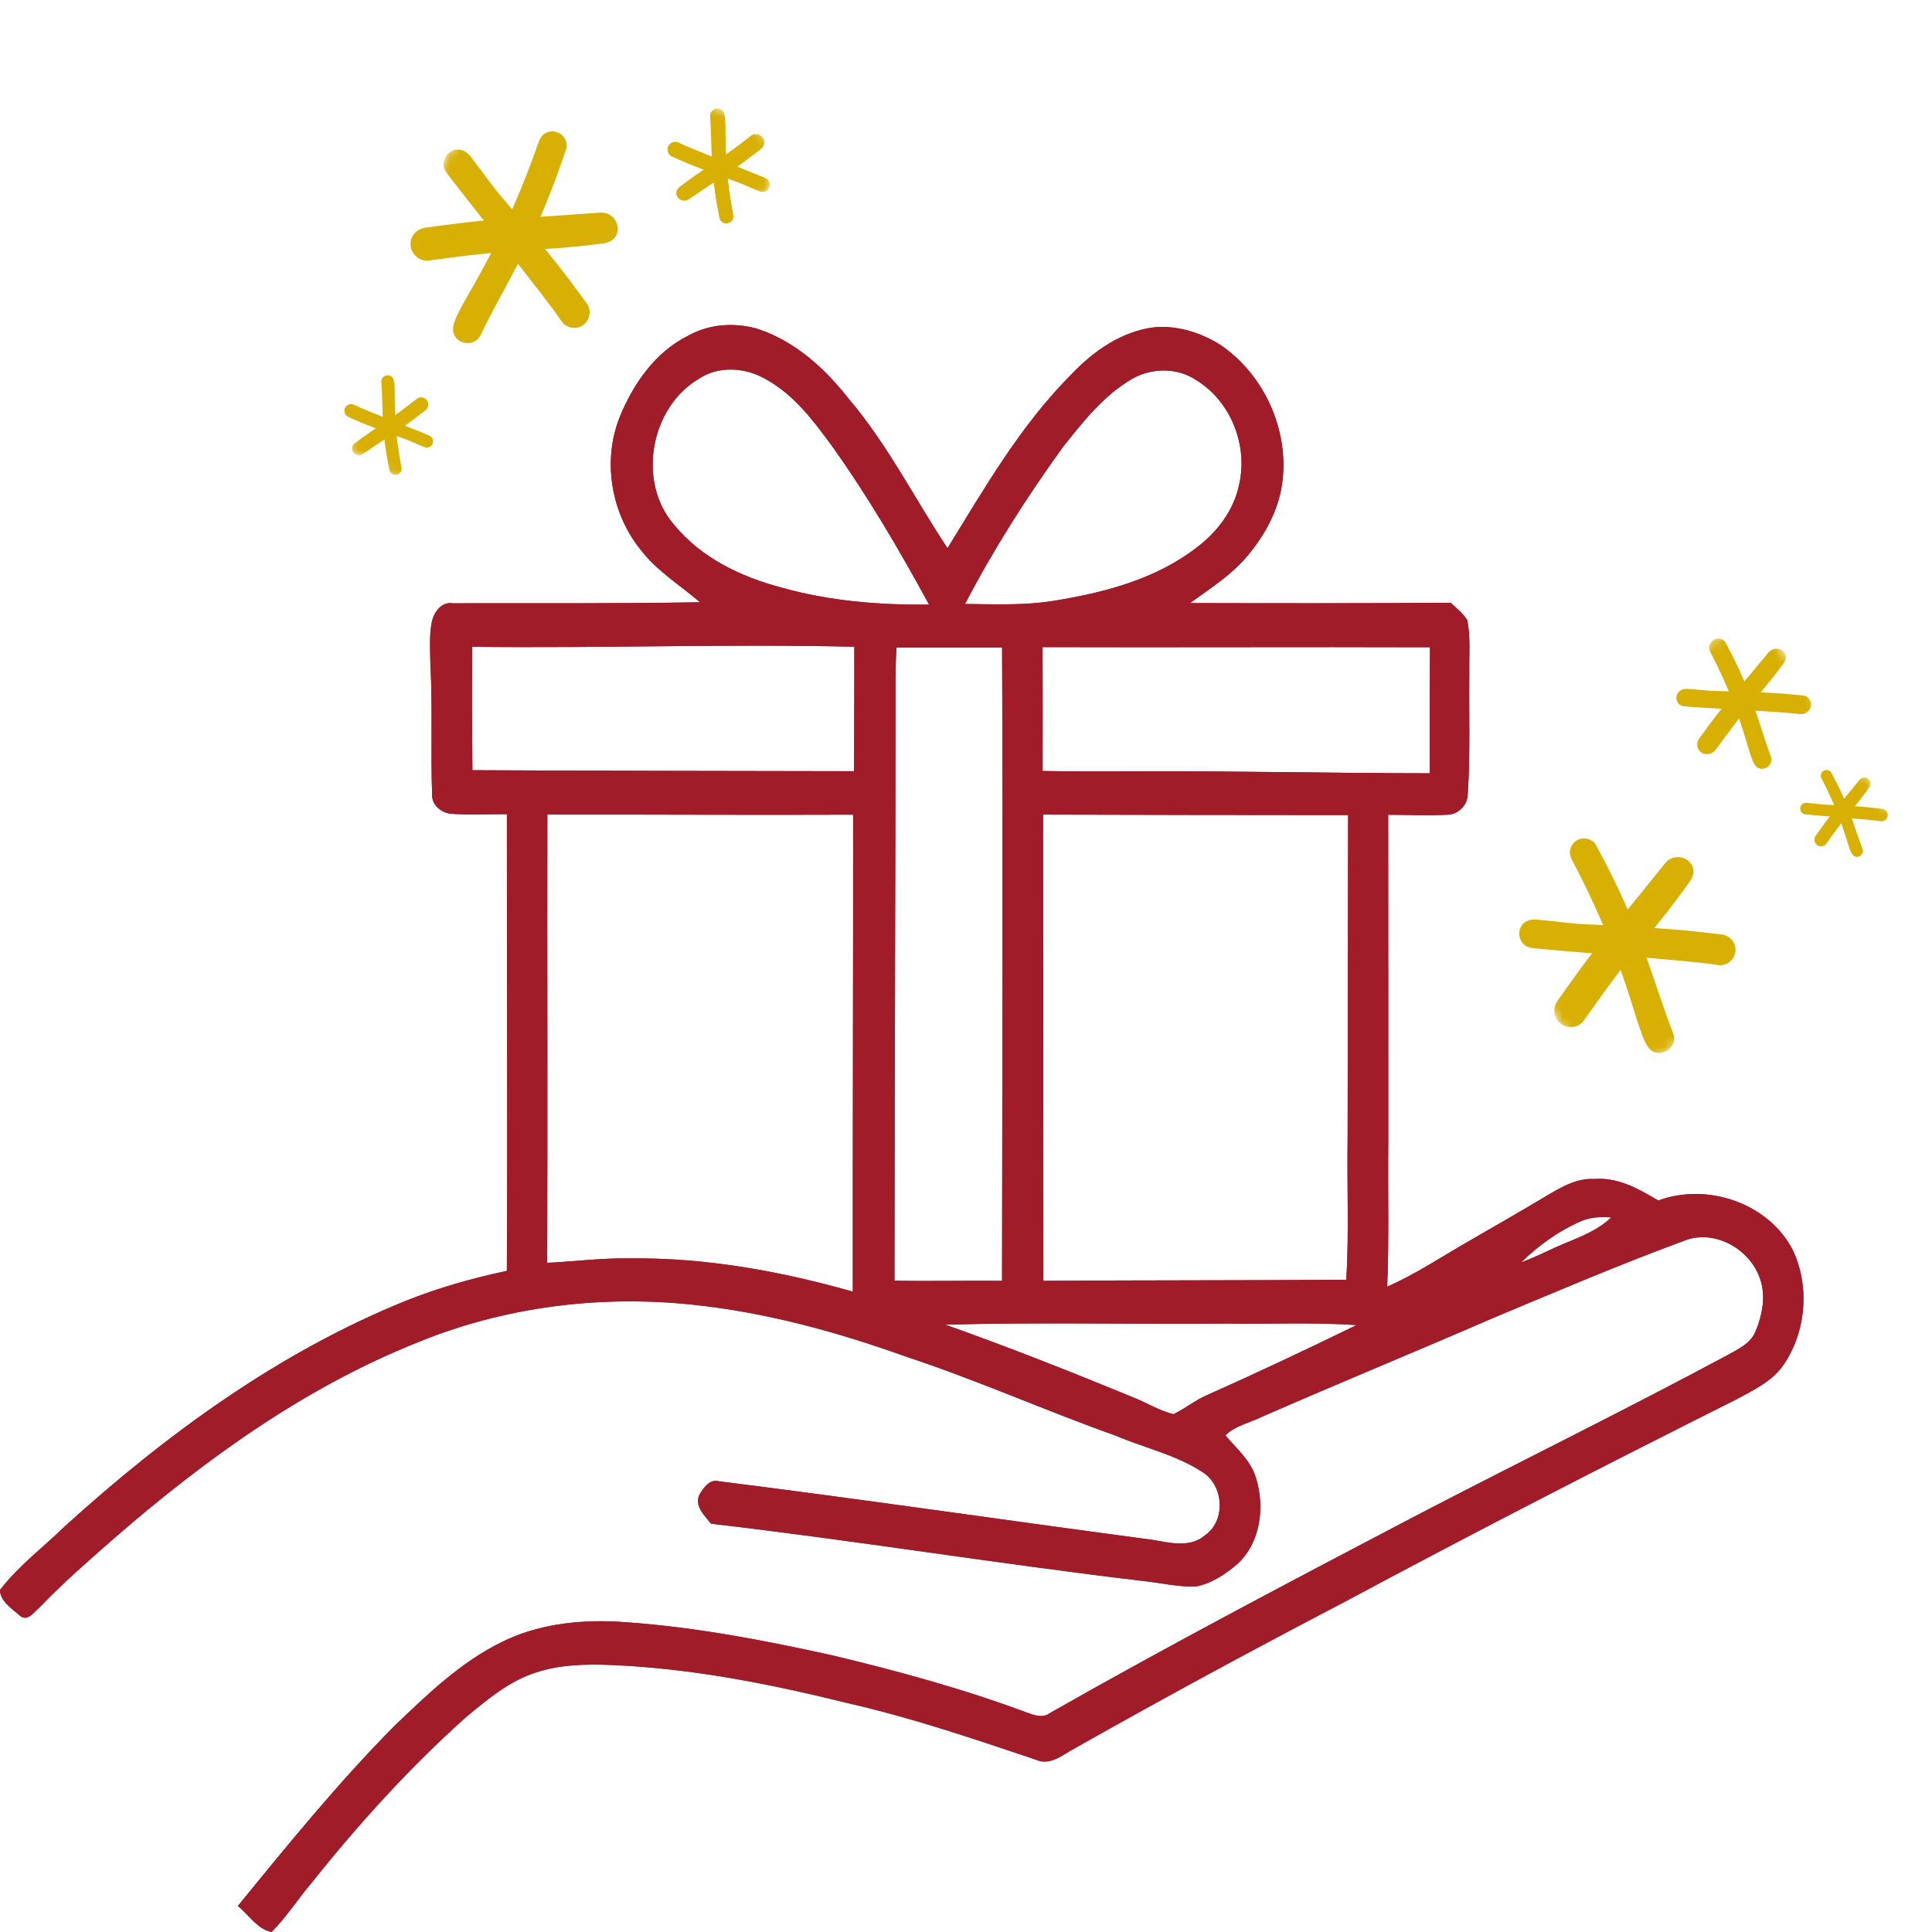 <?xml version="1.0" encoding="UTF-8"?> <svg xmlns="http://www.w3.org/2000/svg" width="191" height="191" viewBox="0 0 191 191" fill="none"><g clip-path="url(#clip0_9_1151)"><path d="M68.057 33.178C64.774 34.793 62.587 37.965 61.247 41.276C59.531 45.62 60.436 50.82 63.39 54.416C64.99 56.48 67.246 57.854 69.207 59.539C61.053 59.685 52.9 59.623 44.75 59.641C43.67 59.462 42.928 60.485 42.702 61.417C42.421 62.835 42.527 64.293 42.552 65.733C42.782 69.99 42.567 74.261 42.72 78.522C42.654 79.618 43.713 80.441 44.747 80.459C46.529 80.579 48.321 80.481 50.111 80.488C50.096 95.54 50.194 110.591 50.107 125.642C46.697 126.362 43.334 127.316 40.095 128.609C27.531 133.7 16.434 141.804 6.445 150.863C4.294 152.96 1.837 154.791 0 157.185C0.007 158.31 1.201 159.041 1.972 159.735C2.728 160.353 3.359 159.37 3.889 158.928C6.215 156.494 8.763 154.287 11.29 152.069C20.294 144.256 30.134 137.16 41.267 132.717C49.844 129.19 59.301 128.006 68.506 128.986C75.728 129.738 82.779 131.679 89.599 134.127C96.621 136.44 103.372 139.469 110.335 141.943C113.147 143.135 116.21 143.814 118.799 145.48C120.993 146.767 121.241 150.33 119.109 151.795C117.411 153.242 115.071 152.317 113.114 152.12C99.082 150.249 85.075 148.199 71.029 146.434C70.145 146.208 69.546 147.11 69.145 147.757C68.63 148.901 69.656 149.822 70.291 150.633C84.531 152.288 98.68 154.598 112.913 156.286C114.673 156.465 116.418 156.892 118.196 156.848C119.752 156.556 121.136 155.65 122.315 154.627C124.626 152.526 125.064 148.974 124.163 146.105C123.651 144.392 122.26 143.219 121.143 141.903C122.085 140.957 123.509 140.675 124.688 140.094C132.305 136.758 139.998 133.605 147.626 130.29C153.848 127.692 160.055 125.032 166.386 122.704C169.304 121.451 172.812 123.329 173.915 126.187C174.638 127.963 174.255 129.976 173.528 131.686C173.024 132.859 171.783 133.4 170.742 133.992C160.778 139.334 150.627 144.326 140.59 149.529C128.245 156.001 115.892 162.469 103.781 169.364C103.087 169.886 102.255 169.579 101.535 169.313C95.208 166.956 88.683 165.173 82.118 163.612C75.107 162.07 68.024 160.726 60.845 160.309C57.03 160.141 53.094 160.605 49.636 162.319C45.543 164.318 42.238 167.522 38.981 170.639C33.45 176.23 28.48 182.336 23.514 188.427C24.595 189.29 25.42 190.704 26.841 191C28.323 189.535 29.433 187.748 30.78 186.169C35.454 180.308 40.508 174.728 46.101 169.729C48.19 168.008 50.33 166.196 52.951 165.355C55.376 164.54 57.961 164.508 60.491 164.606C68.392 164.935 76.184 166.481 83.845 168.381C90.151 169.817 96.274 171.904 102.401 173.961C103.887 174.637 105.19 173.365 106.439 172.733C115.206 167.778 124.071 162.987 132.999 158.328C145.797 151.462 158.718 144.83 171.702 138.322C173.393 137.398 175.263 136.528 176.365 134.869C178.574 131.577 178.932 127.1 177.205 123.523C174.788 118.911 168.745 116.898 163.94 118.685C162.019 117.541 159.945 116.361 157.619 116.558C155.823 116.452 154.257 117.417 152.774 118.294C150.266 119.799 147.724 121.246 145.19 122.715C142.521 124.235 139.965 125.971 137.139 127.199C137.333 122.554 137.198 117.903 137.245 113.251C137.245 102.351 137.249 91.447 137.238 80.547C139.173 80.55 141.108 80.653 143.043 80.547C144.121 80.55 145.088 79.615 145.103 78.533C145.366 74.514 145.212 70.483 145.26 66.463C145.227 64.75 145.395 63.018 145.059 61.326C144.657 60.632 143.985 60.145 143.427 59.59C134.832 59.649 126.236 59.645 117.641 59.619C119.587 58.22 121.647 56.908 123.224 55.07C124.864 53.151 126.171 50.879 126.66 48.376C127.668 42.956 125.134 37.073 120.551 34.033C118.656 32.867 116.4 32.166 114.165 32.352C110.916 32.729 108.1 34.702 105.906 37.026C100.904 42.032 97.355 48.211 93.674 54.197C90.403 49.275 87.741 43.921 83.885 39.405C81.512 36.375 78.499 33.646 74.768 32.473C72.551 31.87 70.079 32.038 68.057 33.178ZM69.072 37.457C71.01 36.138 73.676 36.317 75.655 37.457C78.441 38.959 80.38 41.542 82.216 44.042C85.795 49.052 88.913 54.372 91.852 59.776C86.959 59.817 82.023 59.433 77.298 58.099C73.289 57.05 69.313 55.154 66.644 51.884C62.956 47.659 64.285 40.289 69.072 37.457ZM111.901 37.464C113.826 36.361 116.33 36.31 118.207 37.545C121.629 39.595 123.388 43.95 122.519 47.824C122.019 50.404 120.343 52.611 118.266 54.16C114.198 57.295 109.079 58.614 104.091 59.411C101.218 59.868 98.3 59.74 95.405 59.707C98.216 54.303 101.503 49.147 105.066 44.214C107.049 41.707 109.108 39.098 111.901 37.464ZM46.682 63.942C59.275 64.092 71.869 63.643 84.458 63.935C84.473 68.038 84.436 72.138 84.429 76.242C71.854 76.22 59.279 76.206 46.704 76.143C46.66 72.076 46.653 68.009 46.682 63.942ZM88.632 64.015C92.108 64.015 95.587 64.026 99.067 64.008C99.162 84.88 99.085 105.753 99.064 126.625C95.518 126.592 91.976 126.676 88.431 126.611C88.431 107.167 88.533 87.723 88.529 68.28C88.522 66.855 88.537 65.433 88.632 64.015ZM103.058 63.975C115.83 64.015 128.599 63.946 141.371 63.99C141.342 68.141 141.338 72.292 141.349 76.447C131.677 76.439 122.008 76.213 112.336 76.253C109.247 76.246 106.158 76.29 103.069 76.22C103.087 72.138 103.087 68.057 103.058 63.975ZM54.112 80.528C64.19 80.514 74.264 80.583 84.341 80.539C84.352 96.256 84.294 111.976 84.309 127.692C77.159 125.668 69.773 124.323 62.32 124.407C59.567 124.352 56.836 124.71 54.094 124.846C54.145 110.076 54.09 95.298 54.112 80.528ZM103.12 80.532C113.172 80.558 123.224 80.579 133.276 80.579C133.273 91.224 133.232 101.865 133.229 112.509C133.152 117.176 133.378 121.857 133.097 126.519C123.115 126.589 113.132 126.559 103.149 126.625C103.131 111.26 103.146 95.898 103.12 80.532ZM156.086 120.822C157.083 120.34 158.2 120.26 159.292 120.358C157.528 122.032 155.133 122.628 153.008 123.673C152.142 124.082 151.27 124.473 150.375 124.809C152.04 123.179 153.961 121.783 156.086 120.822ZM93.462 130.959C102.671 130.703 111.887 130.926 121.099 130.849C125.437 130.915 129.782 130.703 134.112 130.999C129.172 133.411 124.195 135.753 119.175 137.993C118.058 138.494 117.108 139.287 116.009 139.809C114.64 139.48 113.431 138.709 112.132 138.19C105.961 135.647 99.754 133.192 93.462 130.959Z" fill="#A01C29"></path><path d="M68.057 33.178C70.079 32.038 72.551 31.87 74.768 32.473C78.499 33.646 81.512 36.375 83.885 39.405C87.741 43.921 90.403 49.275 93.674 54.197C97.355 48.211 100.904 42.032 105.906 37.026C108.1 34.702 110.916 32.729 114.165 32.352C116.4 32.166 118.656 32.867 120.551 34.033C125.134 37.073 127.668 42.956 126.66 48.376C126.171 50.879 124.864 53.151 123.224 55.07C121.647 56.908 119.587 58.22 117.641 59.619C126.236 59.645 134.832 59.649 143.427 59.59C143.985 60.145 144.657 60.632 145.059 61.326C145.395 63.018 145.227 64.75 145.26 66.463C145.212 70.483 145.366 74.514 145.103 78.533C145.088 79.615 144.121 80.55 143.043 80.547C141.108 80.653 139.173 80.55 137.238 80.547C137.249 91.447 137.245 102.351 137.245 113.251C137.198 117.903 137.333 122.554 137.139 127.199C139.965 125.971 142.521 124.235 145.19 122.715C147.724 121.246 150.266 119.799 152.774 118.294C154.257 117.417 155.823 116.452 157.619 116.558C159.945 116.361 162.019 117.541 163.94 118.685C168.745 116.898 174.788 118.911 177.205 123.523C178.932 127.1 178.574 131.577 176.365 134.869C175.263 136.528 173.393 137.398 171.702 138.322C158.718 144.83 145.797 151.462 132.999 158.328C124.071 162.987 115.206 167.778 106.439 172.733C105.19 173.365 103.887 174.637 102.401 173.961C96.274 171.904 90.151 169.817 83.845 168.381C76.184 166.481 68.392 164.935 60.491 164.606C57.961 164.508 55.376 164.54 52.951 165.355C50.33 166.196 48.19 168.008 46.101 169.729C40.508 174.728 35.454 180.308 30.78 186.169C29.433 187.748 28.323 189.535 26.841 191C25.42 190.704 24.595 189.29 23.514 188.427C28.48 182.336 33.45 176.23 38.981 170.639C42.238 167.522 45.543 164.318 49.636 162.319C53.094 160.605 57.03 160.141 60.845 160.309C68.024 160.726 75.107 162.07 82.118 163.612C88.683 165.173 95.208 166.956 101.535 169.313C102.255 169.579 103.087 169.886 103.781 169.364C115.892 162.469 128.245 156.001 140.59 149.529C150.627 144.326 160.778 139.334 170.742 133.992C171.783 133.4 173.024 132.859 173.528 131.686C174.255 129.976 174.638 127.963 173.915 126.187C172.812 123.329 169.304 121.451 166.386 122.704C160.055 125.032 153.848 127.692 147.626 130.29C139.998 133.605 132.305 136.758 124.688 140.094C123.509 140.675 122.085 140.957 121.143 141.903C122.26 143.219 123.651 144.392 124.163 146.105C125.064 148.974 124.626 152.526 122.315 154.627C121.136 155.65 119.752 156.556 118.196 156.848C116.418 156.892 114.673 156.465 112.913 156.286C98.68 154.598 84.531 152.288 70.291 150.633C69.656 149.822 68.63 148.901 69.145 147.757C69.546 147.11 70.145 146.208 71.029 146.434C85.075 148.199 99.082 150.249 113.114 152.12C115.071 152.317 117.411 153.242 119.109 151.795C121.241 150.33 120.993 146.767 118.799 145.48C116.21 143.814 113.147 143.135 110.335 141.943C103.372 139.469 96.621 136.44 89.599 134.127C82.779 131.679 75.728 129.738 68.506 128.986C59.301 128.006 49.844 129.19 41.267 132.717C30.134 137.16 20.294 144.256 11.29 152.069C8.763 154.287 6.215 156.494 3.889 158.928C3.359 159.37 2.728 160.353 1.972 159.735C1.201 159.041 0.007 158.31 0 157.185C1.837 154.791 4.294 152.96 6.445 150.863C16.434 141.804 27.531 133.7 40.095 128.609C43.334 127.316 46.697 126.362 50.107 125.642C50.194 110.591 50.096 95.54 50.111 80.488C48.321 80.481 46.529 80.579 44.747 80.459C43.713 80.441 42.654 79.618 42.72 78.522C42.567 74.261 42.782 69.99 42.552 65.733C42.527 64.293 42.421 62.835 42.702 61.417C42.928 60.485 43.67 59.462 44.75 59.641C52.9 59.623 61.053 59.685 69.207 59.539C67.246 57.854 64.99 56.48 63.39 54.416C60.436 50.82 59.531 45.62 61.247 41.276C62.587 37.965 64.774 34.793 68.057 33.178ZM69.072 37.457C64.285 40.289 62.956 47.659 66.644 51.884C69.313 55.154 73.289 57.05 77.298 58.099C82.023 59.433 86.959 59.817 91.852 59.776C88.913 54.372 85.795 49.052 82.216 44.042C80.38 41.542 78.441 38.959 75.655 37.457C73.676 36.317 71.01 36.138 69.072 37.457ZM111.901 37.464C109.108 39.098 107.049 41.707 105.066 44.214C101.503 49.147 98.216 54.303 95.405 59.707C98.3 59.74 101.218 59.868 104.091 59.411C109.079 58.614 114.198 57.295 118.266 54.16C120.343 52.611 122.019 50.404 122.519 47.824C123.388 43.95 121.629 39.595 118.207 37.545C116.33 36.31 113.826 36.361 111.901 37.464ZM46.682 63.942C46.653 68.009 46.66 72.076 46.704 76.143C59.279 76.206 71.854 76.22 84.429 76.242C84.436 72.138 84.473 68.038 84.458 63.935C71.869 63.643 59.275 64.092 46.682 63.942ZM88.632 64.015C88.537 65.433 88.522 66.855 88.529 68.28C88.533 87.723 88.431 107.167 88.431 126.611C91.976 126.676 95.518 126.592 99.064 126.625C99.085 105.753 99.162 84.88 99.067 64.008C95.587 64.026 92.108 64.015 88.632 64.015ZM103.058 63.975C103.087 68.057 103.087 72.138 103.069 76.22C106.158 76.29 109.247 76.246 112.336 76.253C122.008 76.213 131.677 76.439 141.349 76.447C141.338 72.292 141.342 68.141 141.371 63.99C128.599 63.946 115.83 64.015 103.058 63.975ZM54.112 80.528C54.09 95.298 54.145 110.076 54.094 124.846C56.836 124.71 59.567 124.352 62.32 124.407C69.773 124.323 77.159 125.668 84.309 127.692C84.294 111.976 84.352 96.256 84.341 80.539C74.264 80.583 64.19 80.514 54.112 80.528ZM103.12 80.532C103.146 95.898 103.131 111.26 103.149 126.625C113.132 126.559 123.115 126.589 133.097 126.519C133.378 121.857 133.152 117.176 133.229 112.509C133.232 101.865 133.273 91.224 133.276 80.579C123.224 80.579 113.172 80.558 103.12 80.532ZM156.086 120.822C153.961 121.783 152.04 123.179 150.375 124.809C151.27 124.473 152.142 124.082 153.008 123.673C155.133 122.628 157.528 122.032 159.292 120.358C158.2 120.26 157.083 120.34 156.086 120.822ZM93.462 130.959C99.754 133.192 105.961 135.647 112.132 138.19C113.431 138.709 114.64 139.48 116.009 139.809C117.108 139.287 118.058 138.494 119.175 137.993C124.195 135.753 129.172 133.411 134.112 130.999C129.782 130.703 125.437 130.915 121.099 130.849C111.887 130.926 102.671 130.703 93.462 130.959Z" fill="#A01C29"></path><mask id="mask0_9_1151" style="mask-type:luminance" maskUnits="userSpaceOnUse" x="141" y="60" width="50" height="48"><path d="M173.669 60.408L141.371 82.011L158.702 107.963L191 86.36L173.669 60.408Z" fill="white"></path></mask><g mask="url(#mask0_9_1151)"><path d="M150.213 92.026C150.068 92.758 150.564 93.586 151.331 93.7C153.268 93.987 167.398 94.95 169.76 95.393C170.574 95.545 171.386 95.017 171.548 94.197C171.708 93.391 171.167 92.56 170.352 92.407C170.035 92.348 168.649 92.217 167.122 92.034C166.322 91.937 161.47 91.55 157.193 91.397C155.209 91.326 154.686 91.162 151.886 90.908C150.978 90.826 150.352 91.335 150.213 92.027" fill="#D8AF03"></path><path d="M155.226 84.014C155.148 84.407 155.255 84.721 155.435 85.064C161.738 97.028 161.728 103.124 163.428 103.952C164.637 104.538 165.844 103.28 165.426 102.203C163.335 96.841 162.586 92.732 158.543 84.975C158.285 84.484 158.018 84 157.759 83.51C157.596 83.199 157.201 82.981 156.87 82.915C156.114 82.765 155.376 83.261 155.227 84.014" fill="#D8AF03"></path><path d="M164.617 85.344C163.476 86.731 162.094 88.516 158.985 92.25C157.217 94.373 155.588 96.661 153.995 98.912C153.484 99.635 153.559 100.634 154.284 101.196C154.961 101.722 156.053 101.631 156.566 100.907C159.277 97.077 159.877 96.231 164.151 90.99C165.091 89.839 166.305 88.212 167.057 87.148C167.556 86.443 167.549 85.612 166.842 85.063C166.165 84.538 165.144 84.657 164.617 85.344" fill="#D8AF03"></path><path d="M177.981 79.821C177.922 80.118 178.123 80.453 178.433 80.498C179.217 80.615 184.935 81.005 185.891 81.183C186.221 81.245 186.549 81.031 186.615 80.699C186.68 80.373 186.46 80.037 186.131 79.975C186.003 79.951 185.441 79.898 184.824 79.824C184.499 79.785 182.537 79.628 180.806 79.567C180.003 79.537 179.791 79.471 178.658 79.368C178.291 79.336 178.037 79.541 177.981 79.821" fill="#D8AF03"></path><path d="M180.009 76.579C179.977 76.738 180.021 76.865 180.094 77.004C182.644 81.846 182.64 84.312 183.328 84.648C183.817 84.885 184.306 84.376 184.136 83.939C183.29 81.77 182.987 80.107 181.351 76.968C181.247 76.769 181.139 76.573 181.034 76.375C180.967 76.249 180.808 76.161 180.673 76.135C180.368 76.073 180.069 76.274 180.009 76.579Z" fill="#D8AF03"></path><path d="M183.809 77.117C183.348 77.678 182.788 78.4 181.53 79.912C180.815 80.771 180.156 81.697 179.51 82.608C179.304 82.9 179.334 83.305 179.628 83.532C179.901 83.745 180.343 83.709 180.551 83.415C181.649 81.865 181.891 81.522 183.621 79.402C184.001 78.936 184.492 78.278 184.797 77.848C184.998 77.563 184.996 77.225 184.709 77.004C184.436 76.79 184.022 76.839 183.809 77.117Z" fill="#D8AF03"></path><path d="M165.747 68.811C165.646 69.26 165.944 69.76 166.42 69.819C167.624 69.967 176.42 70.357 177.887 70.594C178.393 70.676 178.906 70.342 179.019 69.837C179.131 69.342 178.805 68.842 178.299 68.759C178.101 68.728 177.239 68.667 176.29 68.576C175.793 68.528 172.772 68.36 170.107 68.327C168.872 68.311 168.547 68.218 166.805 68.102C166.24 68.065 165.843 68.385 165.746 68.811" fill="#D8AF03"></path><path d="M168.985 63.838C168.931 64.079 168.993 64.27 169.1 64.478C172.862 71.709 172.77 75.439 173.819 75.922C174.564 76.264 175.335 75.477 175.088 74.823C173.86 71.573 173.451 69.068 171.039 64.379C170.886 64.082 170.726 63.789 170.571 63.494C170.473 63.306 170.23 63.178 170.025 63.142C169.556 63.061 169.09 63.375 168.985 63.838Z" fill="#D8AF03"></path><path d="M174.822 64.519C174.091 65.384 173.204 66.495 171.214 68.825C170.08 70.148 169.033 71.571 168.007 72.971C167.678 73.421 167.712 74.031 168.156 74.365C168.57 74.677 169.253 74.606 169.583 74.155C171.327 71.773 171.713 71.247 174.453 67.98C175.055 67.262 175.835 66.249 176.319 65.589C176.64 65.151 176.647 64.642 176.213 64.316C175.799 64.003 175.161 64.091 174.822 64.519" fill="#D8AF03"></path></g><mask id="mask1_9_1151" style="mask-type:luminance" maskUnits="userSpaceOnUse" x="28" y="-1" width="51" height="57"><path d="M53.471 -0L28.622 40.944L53.339 55.968L78.189 15.024L53.471 -0Z" fill="white"></path></mask><g mask="url(#mask1_9_1151)"><path d="M44.544 14.998C43.907 15.392 43.638 16.326 44.08 16.968C45.197 18.591 54.172 29.654 55.465 31.697C55.912 32.401 56.855 32.637 57.569 32.194C58.273 31.76 58.512 30.792 58.066 30.087C57.892 29.812 57.039 28.702 56.127 27.453C55.65 26.797 52.61 22.959 49.79 19.706C48.484 18.196 48.245 17.699 46.512 15.464C45.952 14.739 45.148 14.626 44.544 14.999" fill="#D8AF03"></path><path d="M53.869 13.198C53.527 13.41 53.369 13.704 53.24 14.072C48.765 26.911 44.277 31.082 44.834 32.901C45.23 34.193 46.982 34.219 47.488 33.172C49.996 27.96 52.505 24.59 55.435 16.298C55.62 15.773 55.793 15.244 55.975 14.718C56.092 14.383 55.982 13.944 55.803 13.654C55.395 12.995 54.526 12.791 53.869 13.198Z" fill="#D8AF03"></path><path d="M59.327 21.024C57.526 21.134 55.267 21.34 50.391 21.61C47.618 21.762 44.82 22.131 42.074 22.502C41.192 22.62 40.508 23.362 40.592 24.279C40.67 25.138 41.484 25.88 42.368 25.762C47.043 25.133 48.075 24.994 54.857 24.55C56.348 24.453 58.376 24.231 59.673 24.057C60.532 23.941 61.14 23.366 61.059 22.469C60.98 21.611 60.193 20.94 59.327 21.024Z" fill="#D8AF03"></path><path d="M76.014 18.607C76.192 18.276 76.075 17.805 75.724 17.637C74.834 17.214 68.185 14.668 67.114 14.108C66.744 13.915 66.277 14.05 66.078 14.42C65.882 14.784 66.02 15.263 66.389 15.456C66.534 15.531 67.18 15.799 67.886 16.111C68.257 16.277 70.532 17.177 72.566 17.881C73.509 18.208 73.737 18.364 75.046 18.897C75.469 19.071 75.846 18.919 76.014 18.607Z" fill="#D8AF03"></path><path d="M72.426 21.719C72.521 21.542 72.517 21.375 72.48 21.184C71.211 14.504 72.111 11.575 71.417 10.927C70.922 10.466 70.157 10.893 70.199 11.474C70.415 14.359 70.171 16.444 70.973 20.768C71.025 21.043 71.082 21.315 71.134 21.588C71.167 21.762 71.326 21.924 71.475 22.005C71.816 22.188 72.243 22.06 72.426 21.719Z" fill="#D8AF03"></path><path d="M68.108 19.696C68.86 19.198 69.787 18.543 71.831 17.207C72.993 16.447 74.113 15.587 75.21 14.739C75.562 14.467 75.672 13.976 75.407 13.599C75.159 13.247 74.621 13.129 74.268 13.402C72.4 14.844 71.988 15.162 69.162 17.051C68.541 17.466 67.718 18.069 67.2 18.47C66.857 18.735 66.737 19.136 66.997 19.504C67.246 19.857 67.754 19.949 68.108 19.696Z" fill="#D8AF03"></path><path d="M42.741 43.929C42.895 43.643 42.794 43.233 42.489 43.089C41.718 42.722 35.951 40.514 35.023 40.028C34.702 39.86 34.297 39.977 34.124 40.298C33.954 40.613 34.074 41.029 34.395 41.196C34.519 41.263 35.08 41.494 35.693 41.765C36.014 41.908 37.988 42.689 39.752 43.299C40.569 43.583 40.766 43.718 41.901 44.181C42.27 44.332 42.595 44.199 42.741 43.929Z" fill="#D8AF03"></path><path d="M39.629 46.629C39.712 46.475 39.708 46.33 39.677 46.164C38.575 40.371 39.358 37.832 38.754 37.269C38.325 36.87 37.661 37.24 37.699 37.743C37.886 40.245 37.673 42.054 38.369 45.805C38.414 46.042 38.464 46.278 38.509 46.516C38.537 46.666 38.674 46.807 38.803 46.877C39.1 47.036 39.471 46.924 39.629 46.629Z" fill="#D8AF03"></path><path d="M35.884 44.874C36.536 44.442 37.34 43.875 39.114 42.715C40.121 42.056 41.092 41.31 42.044 40.575C42.35 40.34 42.445 39.913 42.215 39.586C42 39.281 41.532 39.179 41.227 39.415C39.608 40.666 39.249 40.942 36.798 42.58C36.26 42.94 35.546 43.463 35.097 43.81C34.799 44.041 34.697 44.388 34.921 44.707C35.136 45.013 35.577 45.094 35.884 44.874Z" fill="#D8AF03"></path></g></g><defs><clipPath id="clip0_9_1151"><rect width="191" height="191" fill="white"></rect></clipPath></defs></svg> 